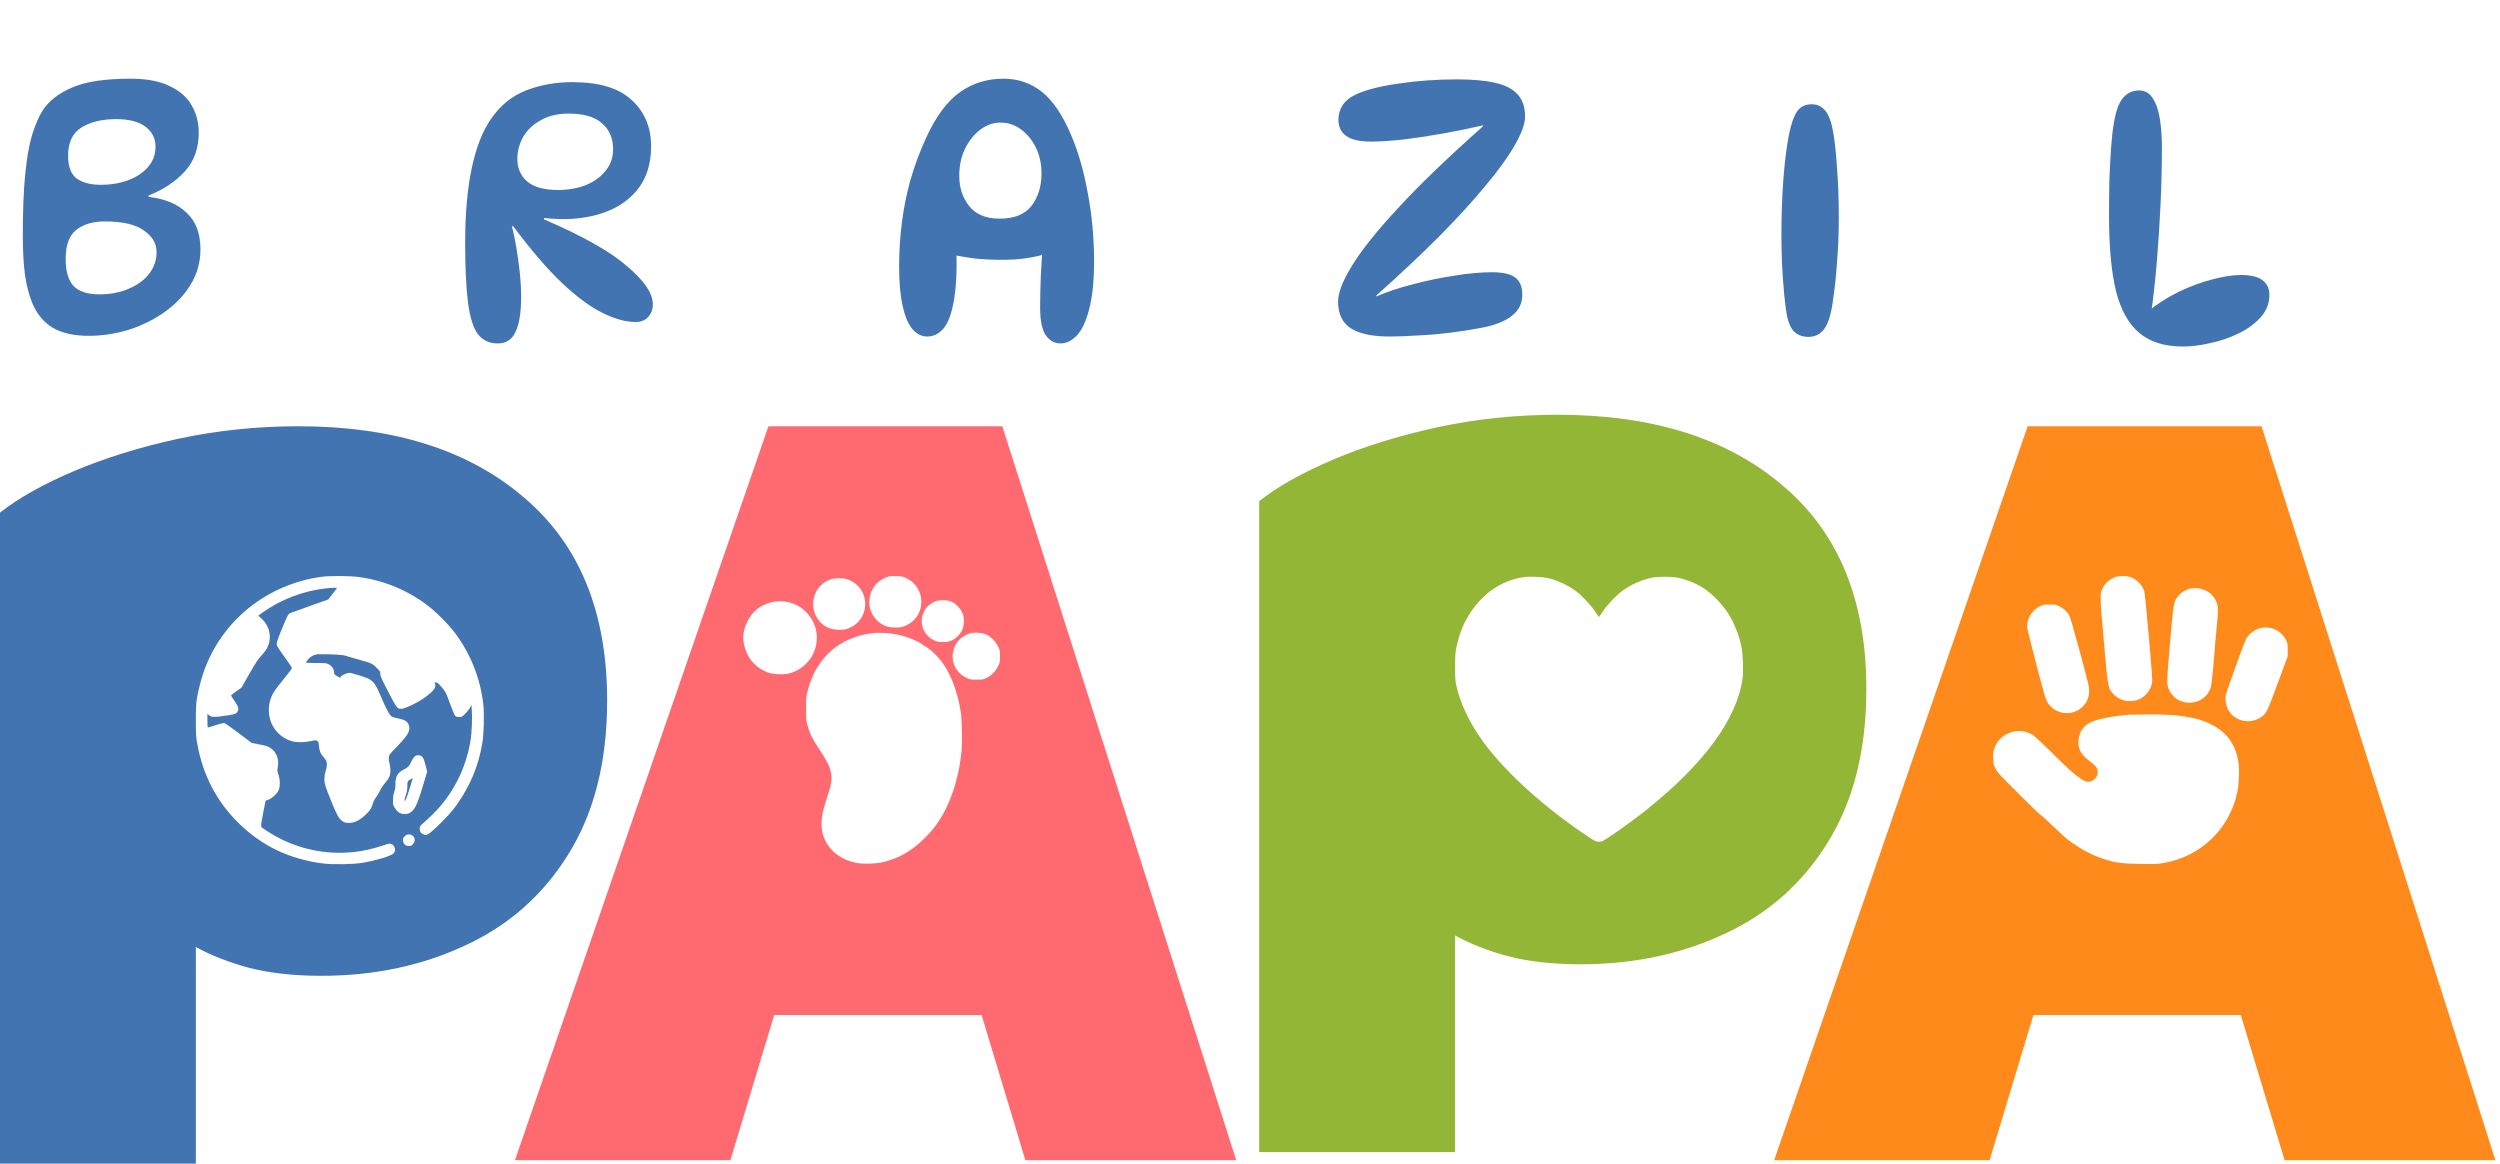 <?xml version="1.0" encoding="UTF-8"?> <svg xmlns="http://www.w3.org/2000/svg" width="217" height="101" viewBox="0 0 217 101" fill="none"><path d="M7.68 29.15C6.44 29.15 5.41 28.92 4.59 28.46C3.79 27.98 3.19 27.25 2.79 26.27C2.51 25.59 2.3 24.77 2.16 23.81C2.04 22.83 1.98 21.71 1.98 20.45C1.98 18.29 2.05 16.51 2.19 15.11C2.33 13.69 2.53 12.55 2.79 11.69C3.07 10.81 3.38 10.1 3.72 9.56C4.26 8.74 5.12 8.08 6.3 7.58C7.48 7.08 9.15 6.83 11.31 6.83C12.75 6.83 13.9 7.05 14.76 7.49C15.64 7.91 16.27 8.47 16.65 9.17C17.05 9.87 17.25 10.65 17.25 11.51C17.25 12.87 16.85 13.99 16.05 14.87C15.25 15.75 14.2 16.45 12.9 16.97V17.09C14.32 17.25 15.42 17.71 16.2 18.47C17 19.21 17.4 20.27 17.4 21.65C17.4 22.75 17.12 23.76 16.56 24.68C16.02 25.58 15.28 26.37 14.34 27.05C13.42 27.71 12.38 28.23 11.22 28.61C10.06 28.97 8.88 29.15 7.68 29.15ZM8.61 25.55C9.57 25.55 10.42 25.39 11.16 25.07C11.92 24.75 12.51 24.32 12.93 23.78C13.37 23.22 13.59 22.59 13.59 21.89C13.59 21.13 13.22 20.5 12.48 20C11.76 19.48 10.63 19.22 9.09 19.22C8.05 19.22 7.22 19.47 6.6 19.97C6 20.45 5.7 21.28 5.7 22.46C5.7 23.58 5.94 24.38 6.42 24.86C6.9 25.32 7.63 25.55 8.61 25.55ZM8.73 16.04C10.09 16.04 11.22 15.74 12.12 15.14C13.04 14.52 13.5 13.72 13.5 12.74C13.5 12.02 13.21 11.44 12.63 11C12.05 10.56 11.2 10.34 10.08 10.34C8.86 10.34 7.86 10.58 7.08 11.06C6.3 11.54 5.91 12.36 5.91 13.52C5.91 14.46 6.16 15.12 6.66 15.5C7.18 15.86 7.87 16.04 8.73 16.04ZM43.197 29.81C42.456 29.81 41.877 29.53 41.456 28.97C41.056 28.41 40.776 27.49 40.617 26.21C40.456 24.91 40.377 23.19 40.377 21.05C40.377 18.53 40.566 16.38 40.947 14.6C41.327 12.8 41.886 11.37 42.627 10.31C43.426 9.15 44.437 8.33 45.657 7.85C46.897 7.37 48.236 7.13 49.676 7.13C52.017 7.13 53.736 7.65 54.837 8.69C55.956 9.71 56.517 11.05 56.517 12.71C56.517 14.27 56.096 15.55 55.257 16.55C54.437 17.53 53.316 18.22 51.897 18.62C50.496 19.02 48.937 19.12 47.217 18.92V19.04C50.577 20.48 52.986 21.84 54.447 23.12C55.926 24.38 56.666 25.47 56.666 26.39C56.666 26.87 56.526 27.25 56.246 27.53C55.986 27.81 55.627 27.95 55.166 27.95C54.327 27.95 53.377 27.69 52.316 27.17C51.257 26.65 50.077 25.78 48.776 24.56C47.496 23.34 46.087 21.7 44.547 19.64H44.426C44.566 20.14 44.697 20.75 44.816 21.47C44.937 22.17 45.036 22.9 45.117 23.66C45.197 24.42 45.236 25.13 45.236 25.79C45.236 27.09 45.077 28.09 44.757 28.79C44.456 29.47 43.937 29.81 43.197 29.81ZM48.416 16.49C49.316 16.49 50.127 16.35 50.846 16.07C51.566 15.77 52.136 15.36 52.556 14.84C52.996 14.3 53.217 13.67 53.217 12.95C53.217 12.01 52.897 11.26 52.257 10.7C51.617 10.14 50.657 9.86 49.377 9.86C48.416 9.86 47.606 10.05 46.947 10.43C46.286 10.79 45.776 11.27 45.416 11.87C45.077 12.47 44.907 13.12 44.907 13.82C44.907 14.6 45.187 15.24 45.746 15.74C46.327 16.24 47.217 16.49 48.416 16.49ZM80.475 29.21C79.995 29.21 79.564 28.99 79.184 28.55C78.825 28.11 78.544 27.44 78.344 26.54C78.144 25.64 78.044 24.51 78.044 23.15C78.044 21.85 78.124 20.57 78.284 19.31C78.445 18.05 78.695 16.81 79.034 15.59C79.394 14.35 79.855 13.12 80.415 11.9C81.254 10.08 82.225 8.78 83.325 8C84.424 7.22 85.684 6.83 87.105 6.83C88.365 6.83 89.475 7.21 90.434 7.97C91.394 8.73 92.245 9.99 92.984 11.75C93.605 13.21 94.085 14.89 94.424 16.79C94.784 18.69 94.965 20.65 94.965 22.67C94.965 24.37 94.825 25.75 94.544 26.81C94.284 27.85 93.934 28.61 93.495 29.09C93.055 29.57 92.575 29.81 92.055 29.81C91.534 29.81 91.105 29.57 90.764 29.09C90.445 28.61 90.284 27.81 90.284 26.69C90.284 25.81 90.305 24.9 90.344 23.96C90.385 23 90.445 22.09 90.525 21.23L90.734 22.04C90.034 22.28 89.154 22.44 88.094 22.52C87.055 22.58 85.965 22.56 84.825 22.46C83.704 22.34 82.654 22.13 81.674 21.83L82.965 20.69C83.025 21.65 83.044 22.59 83.025 23.51C83.004 24.43 82.934 25.26 82.814 26C82.615 27.18 82.314 28.01 81.915 28.49C81.514 28.97 81.034 29.21 80.475 29.21ZM86.775 18.98C88.034 18.98 88.954 18.61 89.534 17.87C90.115 17.11 90.404 16.17 90.404 15.05C90.404 14.23 90.245 13.49 89.924 12.83C89.605 12.17 89.174 11.64 88.635 11.24C88.094 10.84 87.495 10.64 86.835 10.64C86.215 10.64 85.624 10.85 85.064 11.27C84.525 11.69 84.085 12.25 83.745 12.95C83.424 13.63 83.264 14.4 83.264 15.26C83.264 16.3 83.555 17.18 84.135 17.9C84.715 18.62 85.594 18.98 86.775 18.98ZM116.145 26.18C116.145 25.4 116.555 24.35 117.375 23.03C118.195 21.69 119.525 20.03 121.365 18.05C123.205 16.05 125.655 13.69 128.715 10.97V10.88C127.695 11.12 126.575 11.35 125.355 11.57C124.135 11.79 122.955 11.97 121.815 12.11C120.695 12.23 119.765 12.29 119.025 12.29C118.045 12.29 117.325 12.13 116.865 11.81C116.405 11.49 116.175 11.02 116.175 10.4C116.175 9.92 116.295 9.5 116.535 9.14C116.775 8.76 117.175 8.44 117.735 8.18C118.615 7.78 119.845 7.47 121.425 7.25C123.025 7.01 124.705 6.89 126.465 6.89C127.825 6.89 128.935 6.99 129.795 7.19C130.675 7.39 131.325 7.73 131.745 8.21C132.165 8.67 132.375 9.31 132.375 10.13C132.375 10.73 132.085 11.54 131.505 12.56C130.945 13.56 130.105 14.73 128.985 16.07C127.885 17.41 126.535 18.89 124.935 20.51C123.335 22.11 121.515 23.82 119.475 25.64V25.73C120.395 25.33 121.445 24.98 122.625 24.68C123.825 24.36 125.025 24.11 126.225 23.93C127.445 23.73 128.535 23.63 129.495 23.63C130.435 23.63 131.105 23.78 131.505 24.08C131.925 24.38 132.135 24.88 132.135 25.58C132.135 26.34 131.835 26.95 131.235 27.41C130.655 27.87 129.815 28.21 128.715 28.43C127.795 28.61 126.845 28.76 125.865 28.88C124.905 29 123.965 29.08 123.045 29.12C122.145 29.18 121.325 29.21 120.585 29.21C119.145 29.21 118.045 28.98 117.285 28.52C116.525 28.04 116.145 27.26 116.145 26.18ZM157.238 9.05C157.758 9.05 158.168 9.25 158.468 9.65C158.768 10.05 158.988 10.67 159.128 11.51C159.268 12.31 159.378 13.36 159.458 14.66C159.558 15.94 159.608 17.35 159.608 18.89C159.608 20.23 159.558 21.51 159.458 22.73C159.378 23.93 159.258 25.06 159.098 26.12C158.938 27.28 158.688 28.09 158.348 28.55C158.008 29.01 157.548 29.24 156.968 29.24C156.408 29.24 155.968 29.06 155.648 28.7C155.348 28.34 155.138 27.73 155.018 26.87C154.918 26.15 154.828 25.22 154.748 24.08C154.668 22.92 154.628 21.69 154.628 20.39C154.628 18.55 154.688 16.89 154.808 15.41C154.928 13.91 155.088 12.66 155.288 11.66C155.468 10.76 155.698 10.1 155.978 9.68C156.278 9.26 156.698 9.05 157.238 9.05ZM189.484 30.08C187.904 30.08 186.644 29.69 185.704 28.91C184.764 28.13 184.084 26.91 183.664 25.25C183.264 23.59 183.064 21.43 183.064 18.77C183.064 17.69 183.074 16.64 183.094 15.62C183.134 14.58 183.184 13.64 183.244 12.8C183.304 11.94 183.384 11.24 183.484 10.7C183.644 9.68 183.904 8.95 184.264 8.51C184.644 8.07 185.114 7.85 185.674 7.85C186.174 7.85 186.564 8.07 186.844 8.51C187.144 8.95 187.354 9.55 187.474 10.31C187.594 11.05 187.654 11.87 187.654 12.77C187.654 14.39 187.614 16.06 187.534 17.78C187.454 19.5 187.344 21.18 187.204 22.82C187.064 24.46 186.894 25.98 186.694 27.38L186.304 27.14C187.184 26.42 188.114 25.82 189.094 25.34C190.094 24.86 191.064 24.5 192.004 24.26C192.964 24 193.804 23.87 194.524 23.87C195.364 23.87 195.984 24.02 196.384 24.32C196.784 24.62 196.984 25.05 196.984 25.61C196.984 26.33 196.734 26.97 196.234 27.53C195.734 28.09 195.094 28.56 194.314 28.94C193.534 29.32 192.714 29.6 191.854 29.78C190.994 29.98 190.204 30.08 189.484 30.08Z" fill="#4274B1"></path><path d="M107.3 100.7H89L85.2 88.1H67.2L63.4 100.7H44.7L66.7 37H87L107.3 100.7ZM78.732 55.304C77.83 54.992 76.557 54.855 75.654 54.967C72.825 55.323 70.82 57.133 70.103 59.973C69.976 60.465 69.966 60.572 69.966 61.504C69.966 62.402 69.976 62.548 70.083 62.938C70.263 63.636 70.498 64.109 71.088 64.992C71.717 65.934 72.005 66.5 72.112 66.993C72.249 67.642 72.19 68.028 71.756 69.335C71.434 70.291 71.308 70.921 71.308 71.525C71.312 73.209 72.493 74.526 74.327 74.897C74.937 75.023 76.132 74.975 76.776 74.804C78.138 74.443 79.191 73.818 80.309 72.701C80.962 72.047 81.377 71.506 81.826 70.721C82.67 69.252 83.271 67.222 83.461 65.207C83.534 64.387 83.495 62.431 83.388 61.748C83.08 59.826 82.377 58.113 81.484 57.123C80.592 56.133 80.138 56.04 80.05 55.933C79.961 55.825 79.196 55.46 78.732 55.304ZM85.612 55.084C85.246 54.904 84.5 54.864 84.114 55.001C83.739 55.138 83.436 55.332 83.217 55.581C82.305 56.62 82.606 58.202 83.836 58.807C84.202 58.987 84.217 58.992 84.772 58.992C85.314 58.992 85.344 58.987 85.661 58.826C86.076 58.621 86.437 58.245 86.642 57.81C86.788 57.504 86.798 57.44 86.798 56.962C86.798 56.469 86.793 56.435 86.612 56.079C86.398 55.645 86.046 55.289 85.612 55.084ZM69.225 52.562C68.512 52.191 67.668 52.088 66.927 52.283C66.024 52.522 65.351 53.009 64.887 53.918C64.425 54.823 64.409 55.635 64.755 56.518C65.101 57.401 65.751 58.031 66.663 58.372C67.102 58.538 68.004 58.582 68.478 58.46C70.195 58.021 71.224 56.313 70.814 54.586C70.785 54.459 70.674 54.172 70.566 53.947C70.313 53.416 69.751 52.83 69.225 52.562ZM82.416 52.161C82.118 52.073 81.552 52.073 81.274 52.161C80.982 52.249 80.606 52.503 80.431 52.723C79.665 53.688 79.967 55.049 81.064 55.571C81.352 55.708 81.426 55.723 81.846 55.723C82.255 55.723 82.343 55.708 82.616 55.581C83.011 55.401 83.406 54.981 83.553 54.591C83.694 54.23 83.704 53.683 83.587 53.327C83.406 52.8 82.914 52.307 82.416 52.161ZM73.561 50.288C73.171 50.156 72.527 50.151 72.127 50.278C70.6 50.766 70.078 52.703 71.142 53.938C71.586 54.455 72.211 54.698 72.977 54.664C73.381 54.649 73.479 54.625 73.815 54.464C74.279 54.244 74.65 53.883 74.864 53.444C75.474 52.195 74.869 50.727 73.561 50.288ZM77.772 50.005C77.314 49.99 77.192 50.005 76.943 50.102C75.182 50.771 74.918 53.117 76.489 54.142C76.889 54.395 77.29 54.493 77.856 54.469C78.255 54.454 78.358 54.429 78.685 54.273C80.407 53.459 80.402 51.015 78.68 50.19C78.333 50.025 78.275 50.015 77.772 50.005Z" fill="#FF6A70"></path><path d="M25.9 37C34.167 37 40.7 39.067 45.5 43.2C50.3 47.267 52.7 53.133 52.7 60.8C52.7 66.133 51.566 70.6 49.3 74.2C47.1 77.733 44.1 80.366 40.3 82.1C36.567 83.833 32.434 84.7 27.9 84.7C25.5 84.7 23.4 84.467 21.6 84C19.866 83.533 18.333 82.933 17 82.2V101H0V44.5C1.6 43.233 3.734 42.034 6.4 40.9C9.067 39.767 12.067 38.833 15.4 38.1C18.8 37.366 22.301 37 25.9 37ZM30.976 50.065C30.203 49.977 28.58 49.977 27.915 50.065C23.164 50.716 19.234 53.878 17.685 58.307C17.445 58.986 17.2 59.959 17.088 60.648C17.02 61.093 17 61.489 17 62.555C17 63.752 17.015 63.967 17.117 64.534C17.611 67.301 18.813 69.594 20.749 71.481C22.753 73.441 25.163 74.585 28.047 74.951C28.897 75.059 30.726 75.025 31.518 74.883C32.725 74.668 33.927 74.301 34.148 74.086C34.485 73.749 34.163 73.133 33.703 73.245C33.63 73.26 33.317 73.357 33.009 73.46C30.829 74.169 28.511 74.208 26.316 73.577C25.114 73.23 23.971 72.688 22.925 71.965C22.587 71.735 22.593 71.872 22.871 70.43L23.052 69.501L23.296 69.413C23.609 69.301 24.019 68.934 24.166 68.631C24.327 68.294 24.327 67.692 24.166 67.228C24.059 66.91 24.054 66.866 24.112 66.573C24.244 65.899 23.99 65.248 23.462 64.916C23.218 64.764 23.11 64.73 22.401 64.593L21.839 64.481L20.725 63.64C20.119 63.181 19.557 62.785 19.483 62.77C19.39 62.745 19.17 62.795 18.735 62.937C18.398 63.049 18.095 63.142 18.061 63.142C18.017 63.141 18.002 62.979 18.002 62.545V61.953L18.114 62.057C18.344 62.272 18.599 62.276 19.806 62.086C20.392 61.998 20.529 61.944 20.617 61.768C20.749 61.514 20.71 61.367 20.373 60.868C20.198 60.615 20.056 60.392 20.055 60.37C20.055 60.346 20.261 60.189 20.51 60.008L20.959 59.69L21.644 58.488C22.206 57.506 22.396 57.222 22.685 56.909C22.885 56.694 23.11 56.396 23.189 56.239C23.619 55.389 23.437 54.386 22.729 53.722L22.421 53.438L22.768 53.185C24.327 52.05 26.332 51.282 28.277 51.072C28.785 51.014 29.244 51.004 29.245 51.043C29.245 51.058 29.073 51.283 28.868 51.547C28.664 51.804 28.494 52.023 28.487 52.035C28.483 52.04 27.821 52.275 26.999 52.565L26.894 52.602C26.023 52.91 25.246 53.189 25.173 53.224C25.017 53.297 24.918 53.483 24.386 54.787C24.136 55.398 24.015 55.756 24.015 55.888C24.02 56.054 24.103 56.201 24.699 57.026C25.364 57.955 25.378 57.979 25.295 58.082C25.251 58.141 25.08 58.366 24.919 58.576C24.758 58.786 24.445 59.182 24.22 59.451C23.765 59.994 23.511 60.472 23.403 60.976C23.081 62.501 23.902 63.918 25.358 64.344C25.73 64.446 26.41 64.451 26.889 64.344C27.583 64.192 27.642 64.222 27.686 64.745C27.725 65.185 27.807 65.395 28.066 65.693C28.169 65.811 28.277 65.952 28.311 66.016C28.404 66.192 28.39 66.558 28.268 66.93C28.194 67.159 28.16 67.389 28.16 67.639C28.16 68.044 28.218 68.23 28.849 69.789C29.24 70.752 29.445 71.094 29.743 71.29C29.919 71.407 29.998 71.427 30.296 71.427C30.775 71.427 31.23 71.202 31.748 70.708C32.134 70.337 32.266 70.131 32.373 69.716C32.407 69.574 32.525 69.355 32.643 69.203C32.76 69.052 32.921 68.782 32.999 68.602C33.082 68.421 33.263 68.147 33.399 67.99C33.766 67.58 33.889 67.301 33.889 66.881C33.889 66.685 33.855 66.421 33.815 66.289C33.708 65.937 33.722 65.629 33.85 65.458C33.909 65.379 34.236 65.027 34.573 64.681C35.463 63.767 35.668 63.351 35.463 62.887C35.336 62.594 35.12 62.472 34.539 62.355C34.173 62.281 34.03 62.232 33.928 62.13C33.761 61.969 33.439 61.357 33.106 60.551C32.652 59.456 32.437 59.143 31.977 58.908C31.714 58.776 30.501 58.399 30.335 58.399C30.144 58.399 29.689 58.596 29.602 58.718L29.514 58.835L29.26 58.688C29.04 58.561 29.001 58.517 29.001 58.395C29.001 58.077 28.795 57.784 28.463 57.628C28.321 57.559 28.14 57.544 27.427 57.549C26.948 57.549 26.557 57.534 26.557 57.515C26.558 57.494 26.63 57.382 26.718 57.266C26.928 56.987 27.319 56.787 27.651 56.787C27.652 56.787 29.006 56.761 29.86 56.883L31.958 57.49C32.29 57.608 32.398 57.676 32.682 57.955C32.989 58.253 33.009 58.288 33.009 58.493C33.009 58.669 33.098 58.875 33.503 59.666C34.441 61.489 34.47 61.528 34.812 61.528C35.145 61.528 36.303 60.971 36.914 60.517C37.662 59.955 37.877 59.67 37.76 59.367C37.716 59.241 37.721 59.23 37.823 59.23C37.955 59.23 38.039 59.299 38.41 59.73C38.674 60.042 38.714 60.125 39.051 61.049C39.251 61.596 39.456 62.086 39.51 62.14C39.583 62.213 39.677 62.237 39.852 62.237C40.082 62.237 40.106 62.222 40.39 61.943C40.551 61.782 40.737 61.548 40.801 61.416L40.918 61.187L40.952 61.66C41.001 62.286 40.952 63.577 40.855 64.192C40.468 66.7 39.28 69.026 37.52 70.718C37.257 70.972 36.904 71.305 36.733 71.451C36.465 71.691 36.431 71.745 36.431 71.901C36.431 72.004 36.455 72.136 36.484 72.204C36.543 72.331 36.792 72.477 36.953 72.478C37.144 72.478 37.55 72.15 38.361 71.334C38.982 70.713 39.304 70.336 39.632 69.872C40.82 68.191 41.524 66.499 41.861 64.534C41.993 63.786 42.042 62.032 41.959 61.226C41.715 58.928 40.869 56.772 39.466 54.904C38.996 54.283 38.014 53.272 37.384 52.764C35.551 51.283 33.302 50.339 30.976 50.065ZM35.502 72.429C35.331 72.429 35.267 72.458 35.125 72.6C34.969 72.756 34.954 72.796 34.978 72.977C35.018 73.27 35.199 73.431 35.482 73.431C35.673 73.431 35.727 73.406 35.849 73.269C36.157 72.927 35.947 72.429 35.502 72.429ZM36.382 65.561C36.289 65.552 36.177 65.552 36.138 65.571C35.986 65.63 35.878 65.766 35.697 66.123C35.487 66.543 35.444 66.588 35.023 66.808C34.501 67.081 34.315 67.418 34.324 68.073C34.329 68.347 34.3 68.523 34.222 68.738C34.144 68.953 34.114 69.144 34.114 69.452C34.109 69.833 34.124 69.892 34.256 70.107C34.486 70.474 34.716 70.635 35.053 70.659C35.419 70.683 35.683 70.557 35.918 70.239C36.162 69.907 36.334 69.461 36.73 68.147L37.081 66.978L36.94 66.416C36.778 65.776 36.66 65.596 36.382 65.561ZM35.639 68.181C35.419 68.924 35.273 69.335 35.18 69.472C35.111 69.564 35.111 69.564 35.111 69.452C35.111 69.389 35.165 69.183 35.233 68.997C35.326 68.738 35.355 68.562 35.355 68.255C35.355 67.815 35.375 67.78 35.673 67.624C35.755 67.58 35.824 67.546 35.825 67.541C35.827 67.551 35.744 67.835 35.639 68.181Z" fill="#4274B1"></path><path d="M216.6 100.7H198.3L194.5 88.1H176.5L172.7 100.7H154L176 37H196.3L216.6 100.7ZM186.378 62.011C185.633 62.016 184.933 62.025 184.822 62.035C183.277 62.155 181.997 62.421 181.342 62.756C180.817 63.021 180.451 63.62 180.411 64.27C180.366 64.991 180.617 65.471 181.302 66.006C181.882 66.451 181.977 66.556 182.047 66.786C182.132 67.061 182.077 67.316 181.887 67.531C181.542 67.926 181.181 67.962 180.691 67.647C180.081 67.251 179.716 66.927 178.171 65.401C177.106 64.356 176.54 63.831 176.365 63.741C175.075 63.051 173.515 63.661 173.085 65.022C173.01 65.261 172.99 65.436 173.005 65.831C173.02 66.296 173.035 66.366 173.205 66.706C173.375 67.046 173.53 67.216 175.255 68.936C176.565 70.246 177.155 70.802 177.23 70.803L179.371 72.798C180.546 73.683 181.481 74.188 182.602 74.558C183.622 74.893 184.112 74.958 185.747 74.988C187.027 75.013 187.233 75.003 187.777 74.913C190.968 74.368 193.464 72.017 194.174 68.877C194.339 68.157 194.399 66.947 194.304 66.231C194.099 64.706 193.339 63.606 192.019 62.916C190.723 62.246 189.153 61.991 186.378 62.011ZM198.44 55.589C198.06 54.774 197.16 54.324 196.265 54.504C195.765 54.599 195.23 54.984 194.975 55.424C194.8 55.729 193.215 60.136 193.174 60.43C193.134 60.755 193.224 61.25 193.384 61.565C193.899 62.581 195.254 62.916 196.234 62.266C196.719 61.946 196.795 61.795 197.72 59.274L198.57 56.975L198.575 56.424C198.575 55.929 198.56 55.844 198.44 55.589ZM177.995 52.464C177.695 52.454 177.445 52.474 177.32 52.514C176.5 52.789 175.945 53.549 175.945 54.404C175.947 54.62 177.291 59.805 177.551 60.575C177.826 61.415 178.631 61.95 179.511 61.891C180.041 61.851 180.396 61.696 180.751 61.351C181.151 60.956 181.306 60.615 181.331 60.05C181.351 59.63 181.336 59.575 180.556 56.67C180.116 55.045 179.706 53.604 179.641 53.474C179.481 53.149 179.121 52.804 178.766 52.629C178.511 52.499 178.405 52.479 177.995 52.464ZM192.139 51.818C191.669 51.163 190.688 50.868 189.913 51.144C189.563 51.274 189.233 51.508 189.028 51.778C188.673 52.238 188.668 52.283 188.368 55.669C188.203 57.504 188.098 58.939 188.108 59.175C188.133 59.67 188.288 60.04 188.628 60.4C189.433 61.266 190.943 61.17 191.613 60.22C191.913 59.795 191.948 59.635 192.104 57.949C192.183 57.085 192.249 56.291 192.249 56.185L192.469 53.764C192.569 52.678 192.514 52.339 192.139 51.818ZM184.872 50.073C184.532 49.968 183.877 49.978 183.587 50.093C183.092 50.288 182.712 50.628 182.497 51.078C182.257 51.563 182.261 51.623 182.611 55.629C182.976 59.699 182.967 59.665 183.347 60.14C183.567 60.42 183.912 60.655 184.287 60.775C184.692 60.91 185.342 60.865 185.728 60.675C186.277 60.405 186.683 59.87 186.798 59.255C186.838 59.035 186.787 58.314 186.522 55.279C186.337 53.184 186.167 51.463 186.122 51.323C185.967 50.783 185.417 50.233 184.872 50.073Z" fill="#FE8A1B"></path><path d="M135.201 36C143.467 36 150 38.067 154.8 42.2C159.6 46.267 162 52.133 162 59.8C162 65.133 160.867 69.6 158.6 73.2C156.4 76.733 153.4 79.366 149.6 81.1C145.867 82.833 141.734 83.7 137.201 83.7C134.801 83.7 132.7 83.467 130.9 83C129.167 82.533 127.634 81.933 126.3 81.2V100H109.3V43.5C110.9 42.233 113.034 41.034 115.701 39.9C118.367 38.767 121.367 37.833 124.701 37.1C128.101 36.366 131.601 36 135.201 36ZM134.292 50.165C133.827 50.066 132.713 50.025 132.263 50.093C130.308 50.373 128.622 51.547 127.483 53.41C126.985 54.23 126.672 55.029 126.442 56.083C126.315 56.664 126.305 56.784 126.3 57.849C126.3 58.778 126.32 59.074 126.393 59.432C126.716 60.994 127.561 62.781 128.749 64.4C130.738 67.11 134.126 70.162 137.933 72.675C138.476 73.033 138.534 73.06 138.789 73.06C139.047 73.06 139.097 73.033 139.815 72.556C140.729 71.954 141.99 71.029 142.918 70.287C147.933 66.279 150.787 62.37 151.256 58.866C151.349 58.176 151.286 56.733 151.139 56.058C150.973 55.305 150.846 54.931 150.543 54.256C150.172 53.425 149.751 52.803 149.125 52.133C148.3 51.256 147.484 50.721 146.409 50.357C145.739 50.129 145.304 50.062 144.507 50.062C144.116 50.062 143.632 50.092 143.431 50.134C142.547 50.3 141.545 50.747 140.788 51.308C140.255 51.707 139.419 52.595 139.082 53.135C138.936 53.367 138.804 53.559 138.789 53.56C138.774 53.56 138.641 53.368 138.495 53.135C138.167 52.611 137.278 51.661 136.775 51.292C136.047 50.768 135.108 50.336 134.292 50.165Z" fill="#94B636"></path></svg> 